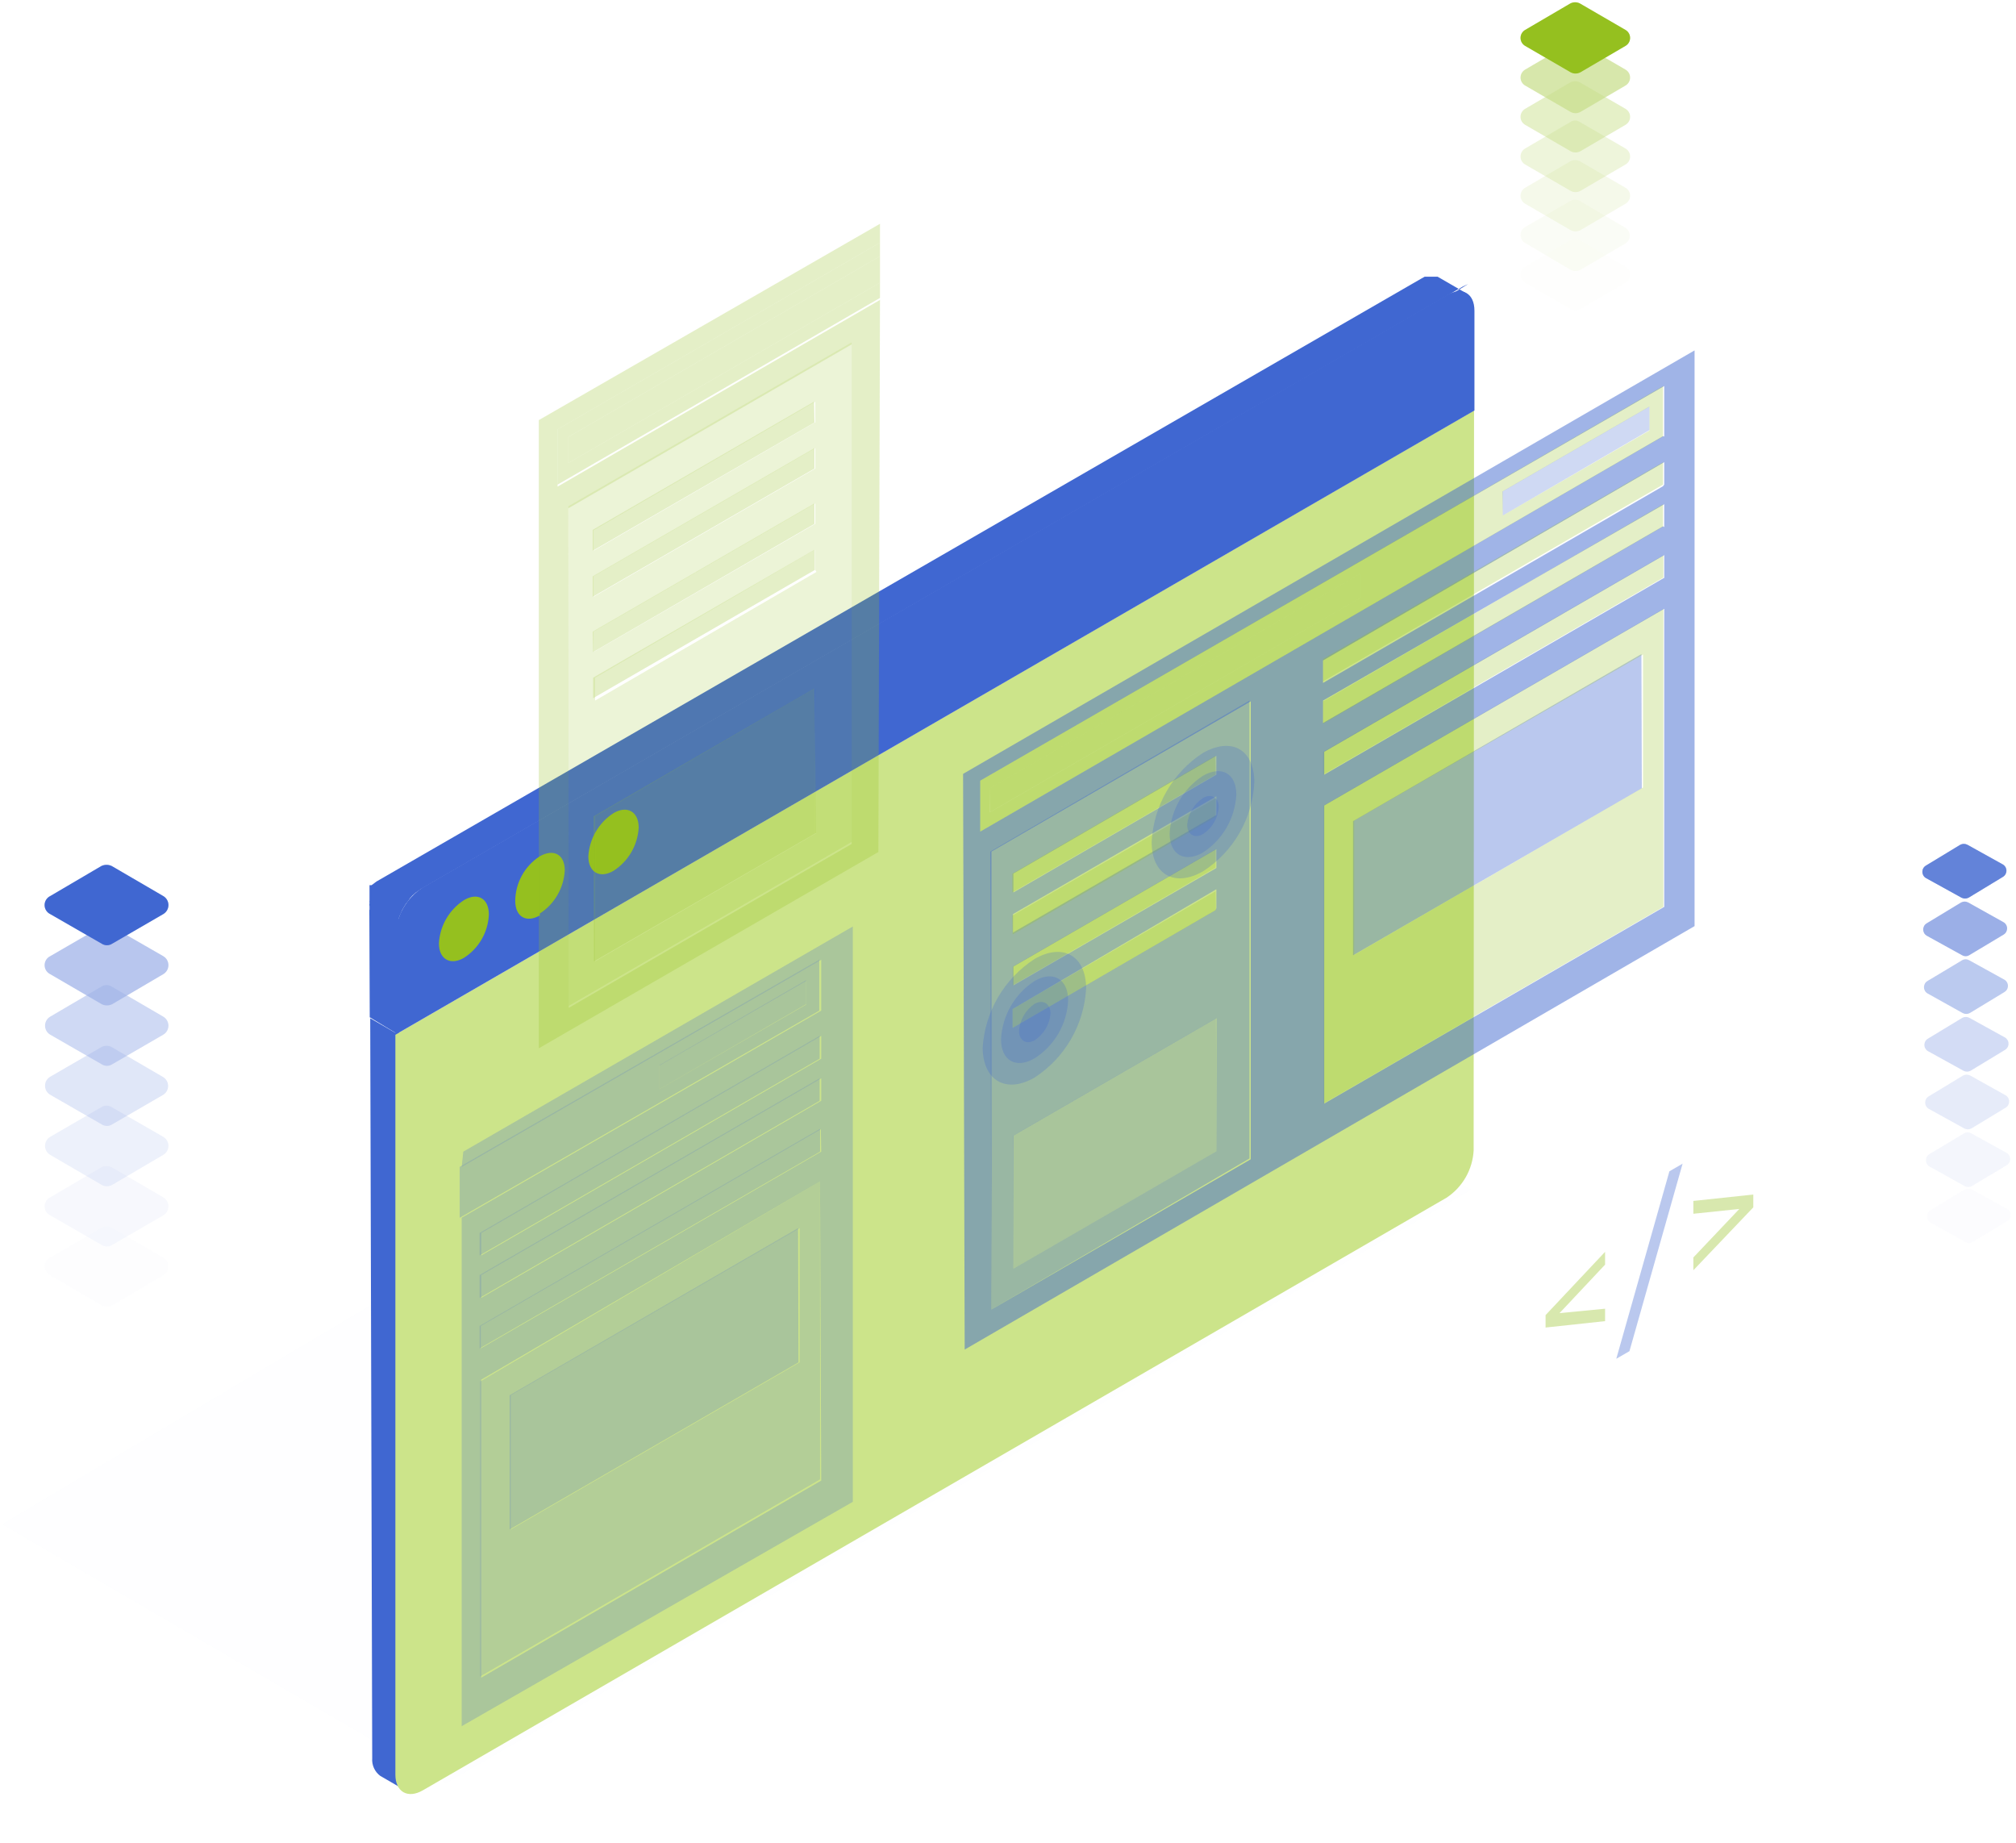 <?xml version="1.0" encoding="UTF-8"?> <svg xmlns="http://www.w3.org/2000/svg" width="547" height="500" viewBox="0 0 547 500" fill="none"> <g opacity="0.1"> <path opacity="0.1" d="M0.617 413.489L121.047 483.697L399.086 322.741L275.73 250.033L0.617 413.489Z" fill="#4067D1"></path> </g> <path d="M108.147 481.415V280.682L100.451 276.226L100.993 476.959C100.921 477.875 101.083 478.794 101.462 479.63C101.841 480.467 102.426 481.193 103.161 481.741L110.857 486.197C110.014 485.723 109.316 485.027 108.839 484.184C108.361 483.341 108.122 482.384 108.147 481.415Z" fill="#4067D1"></path> <path d="M108.236 280.742L100.323 275.956L100.211 246.772L108.125 251.675L108.236 280.742Z" fill="#4067D1"></path> <path d="M399.952 111.356L107.279 280.681V481.415C107.279 486.088 110.64 488.045 114.759 485.654L392.473 324.915C394.617 323.505 396.402 321.61 397.682 319.383C398.963 317.155 399.703 314.657 399.844 312.09L399.952 111.356Z" fill="#CCE48A"></path> <path d="M392.581 80.056C396.7 77.665 400.061 79.513 400.061 84.295V111.356L107.279 280.681V253.62C107.412 251.05 108.148 248.549 109.43 246.32C110.711 244.091 112.5 242.198 114.65 240.795L392.581 80.056Z" fill="#4067D1"></path> <path d="M394.161 79.599H395.485H396.809H397.912L390.079 75.069H388.094H387.432H386.549L385.556 75.621L102.134 239.138L100.81 240.132H100.258V240.905V241.568V242.231V242.894C100.258 242.894 100.258 242.894 100.258 243.557V244.22C100.222 244.476 100.222 244.737 100.258 244.993C100.196 245.285 100.196 245.586 100.258 245.877V246.872C100.208 247.349 100.208 247.83 100.258 248.308L108.091 252.948C108.038 252.36 108.038 251.768 108.091 251.18V249.523C108.232 248.907 108.455 248.312 108.753 247.755C108.981 247.135 109.277 246.542 109.636 245.988V245.988C109.94 245.429 110.31 244.91 110.739 244.441C111.044 243.917 111.415 243.434 111.842 243.005V243.005L112.835 242.121L114.27 241.126L396.919 77.721L398.354 77.058L394.161 79.599Z" fill="#4067D1"></path> <path d="M125.923 259.814C127.901 258.543 129.544 256.812 130.714 254.769C131.884 252.726 132.546 250.431 132.644 248.077C132.644 243.73 129.609 241.991 125.923 244.164C123.938 245.437 122.283 247.165 121.095 249.206C119.908 251.247 119.222 253.543 119.094 255.902C119.094 260.249 122.238 261.988 125.923 259.814Z" fill="#95C01F"></path> <path d="M146.411 247.86C148.396 246.587 150.051 244.859 151.239 242.818C152.426 240.777 153.112 238.482 153.24 236.122C153.24 231.775 150.205 230.145 146.411 232.318C144.402 233.627 142.747 235.413 141.593 237.518C140.439 239.622 139.823 241.981 139.798 244.382C139.798 248.729 142.833 250.468 146.519 248.295L146.411 247.86Z" fill="#95C01F"></path> <path d="M166.465 236.23C168.45 234.958 170.105 233.229 171.293 231.188C172.48 229.147 173.166 226.852 173.294 224.493C173.294 220.146 170.15 218.407 166.465 220.58C164.485 221.86 162.835 223.59 161.648 225.629C160.462 227.669 159.772 229.961 159.636 232.318C159.636 236.665 162.779 238.404 166.465 236.23Z" fill="#95C01F"></path> <g opacity="0.5"> <g opacity="0.14"> <path opacity="0.14" d="M44.301 345.998L30.426 354.149C29.986 354.361 29.505 354.471 29.017 354.471C28.529 354.471 28.047 354.361 27.608 354.149L13.624 345.998C13.166 345.776 12.78 345.428 12.509 344.996C12.239 344.563 12.095 344.063 12.095 343.553C12.095 343.043 12.239 342.542 12.509 342.11C12.78 341.677 13.166 341.33 13.624 341.108L27.499 333.065C27.919 332.794 28.408 332.649 28.908 332.649C29.408 332.649 29.897 332.794 30.317 333.065L44.301 341.108C44.728 341.356 45.083 341.712 45.33 342.142C45.577 342.571 45.707 343.058 45.707 343.553C45.707 344.048 45.577 344.535 45.33 344.964C45.083 345.393 44.728 345.75 44.301 345.998V345.998Z" fill="#4067D1"></path> </g> <g opacity="0.29"> <path opacity="0.29" d="M44.301 329.696L30.426 337.739C30.006 338.01 29.517 338.154 29.017 338.154C28.517 338.154 28.028 338.01 27.608 337.739L13.624 329.696C13.166 329.474 12.78 329.126 12.509 328.694C12.239 328.261 12.095 327.761 12.095 327.251C12.095 326.741 12.239 326.24 12.509 325.808C12.78 325.375 13.166 325.028 13.624 324.806L27.499 316.655C27.939 316.443 28.42 316.333 28.908 316.333C29.396 316.333 29.878 316.443 30.317 316.655L44.301 324.806C44.728 325.054 45.083 325.41 45.33 325.84C45.577 326.269 45.707 326.756 45.707 327.251C45.707 327.746 45.577 328.233 45.33 328.662C45.083 329.091 44.728 329.448 44.301 329.696V329.696Z" fill="#4067D1"></path> </g> <g opacity="0.43"> <path opacity="0.43" d="M44.3 313.285L30.425 321.436C29.993 321.674 29.509 321.799 29.016 321.799C28.523 321.799 28.038 321.674 27.607 321.436L13.623 313.285C13.196 313.037 12.841 312.68 12.594 312.251C12.347 311.822 12.217 311.335 12.217 310.84C12.217 310.345 12.347 309.858 12.594 309.429C12.841 309 13.196 308.643 13.623 308.395L27.498 300.352C27.918 300.081 28.408 299.937 28.907 299.937C29.407 299.937 29.896 300.081 30.317 300.352L44.3 308.395C44.727 308.643 45.082 309 45.329 309.429C45.576 309.858 45.706 310.345 45.706 310.84C45.706 311.335 45.576 311.822 45.329 312.251C45.082 312.68 44.727 313.037 44.3 313.285V313.285Z" fill="#4067D1"></path> </g> <g opacity="0.57"> <path opacity="0.57" d="M44.3 296.983L30.425 305.025C30.005 305.297 29.516 305.441 29.016 305.441C28.516 305.441 28.027 305.297 27.607 305.025L13.623 296.983C13.196 296.735 12.841 296.378 12.594 295.949C12.347 295.52 12.217 295.033 12.217 294.538C12.217 294.042 12.347 293.556 12.594 293.126C12.841 292.697 13.196 292.341 13.623 292.092L27.498 284.05C27.93 283.812 28.415 283.687 28.907 283.688C29.4 283.688 29.885 283.812 30.317 284.05L44.3 292.201C44.703 292.456 45.035 292.808 45.265 293.227C45.495 293.645 45.616 294.114 45.616 294.592C45.616 295.07 45.495 295.539 45.265 295.958C45.035 296.376 44.703 296.729 44.3 296.983V296.983Z" fill="#4067D1"></path> </g> <g opacity="0.71"> <path opacity="0.71" d="M44.3 280.681L30.425 288.724C30.005 288.995 29.516 289.139 29.016 289.139C28.516 289.139 28.027 288.995 27.607 288.724L13.623 280.681C13.196 280.433 12.841 280.076 12.594 279.647C12.347 279.218 12.217 278.731 12.217 278.236C12.217 277.74 12.347 277.254 12.594 276.825C12.841 276.395 13.196 276.039 13.623 275.79L27.498 267.639C27.918 267.368 28.408 267.224 28.907 267.224C29.407 267.224 29.896 267.368 30.317 267.639L44.3 275.79C44.727 276.039 45.082 276.395 45.329 276.825C45.576 277.254 45.706 277.74 45.706 278.236C45.706 278.731 45.576 279.218 45.329 279.647C45.082 280.076 44.727 280.433 44.3 280.681V280.681Z" fill="#4067D1"></path> </g> <g opacity="0.86"> <path opacity="0.86" d="M44.301 264.27L30.426 272.421C29.986 272.633 29.505 272.743 29.017 272.743C28.529 272.743 28.047 272.633 27.608 272.421L13.624 264.27C13.166 264.048 12.78 263.7 12.509 263.268C12.239 262.835 12.095 262.335 12.095 261.825C12.095 261.314 12.239 260.814 12.509 260.382C12.78 259.949 13.166 259.602 13.624 259.38L27.499 251.337C27.919 251.066 28.408 250.921 28.908 250.921C29.408 250.921 29.897 251.066 30.317 251.337L44.301 259.38C44.728 259.628 45.083 259.984 45.33 260.414C45.577 260.843 45.707 261.329 45.707 261.825C45.707 262.32 45.577 262.807 45.33 263.236C45.083 263.665 44.728 264.022 44.301 264.27V264.27Z" fill="#4067D1"></path> </g> <path opacity="0.5" d="M44.301 247.968L30.426 256.011C30.006 256.282 29.517 256.426 29.017 256.426C28.517 256.426 28.028 256.282 27.608 256.011L13.624 247.968C13.166 247.746 12.78 247.398 12.509 246.966C12.239 246.533 12.095 246.033 12.095 245.523C12.095 245.013 12.239 244.512 12.509 244.08C12.78 243.647 13.166 243.3 13.624 243.078L27.499 234.927C27.939 234.715 28.42 234.604 28.908 234.604C29.396 234.604 29.878 234.715 30.317 234.927L44.301 243.078C44.728 243.326 45.083 243.682 45.33 244.112C45.577 244.541 45.707 245.028 45.707 245.523C45.707 246.018 45.577 246.505 45.33 246.934C45.083 247.363 44.728 247.72 44.301 247.968V247.968Z" fill="#4067D1"></path> </g> <path d="M44.301 247.968L30.426 256.011C30.006 256.282 29.517 256.426 29.017 256.426C28.517 256.426 28.028 256.282 27.608 256.011L13.624 247.968C13.166 247.746 12.78 247.398 12.509 246.966C12.239 246.533 12.095 246.033 12.095 245.523C12.095 245.013 12.239 244.512 12.509 244.08C12.78 243.647 13.166 243.3 13.624 243.078L27.499 234.927C27.939 234.715 28.42 234.604 28.908 234.604C29.396 234.604 29.878 234.715 30.317 234.927L44.301 243.078C44.728 243.326 45.083 243.682 45.33 244.112C45.577 244.541 45.707 245.028 45.707 245.523C45.707 246.018 45.577 246.505 45.33 246.934C45.083 247.363 44.728 247.72 44.301 247.968V247.968Z" fill="#4067D1"></path> <g opacity="0.5"> <g opacity="0.14"> <path opacity="0.14" d="M441.035 76.687L428.785 83.86C428.384 84.07 427.937 84.179 427.485 84.179C427.032 84.179 426.585 84.07 426.184 83.86L413.826 76.687C413.443 76.469 413.124 76.153 412.903 75.771C412.681 75.389 412.564 74.955 412.564 74.513C412.564 74.072 412.681 73.638 412.903 73.256C413.124 72.874 413.443 72.558 413.826 72.34L426.075 65.167C426.474 64.948 426.921 64.834 427.376 64.834C427.831 64.834 428.278 64.948 428.677 65.167L441.035 72.34C441.418 72.558 441.736 72.874 441.958 73.256C442.18 73.638 442.297 74.072 442.297 74.513C442.297 74.955 442.18 75.389 441.958 75.771C441.736 76.153 441.418 76.469 441.035 76.687V76.687Z" fill="#95C01F"></path> </g> <g opacity="0.29"> <path opacity="0.29" d="M441.035 66.036L428.785 73.209C428.384 73.418 427.937 73.528 427.485 73.528C427.032 73.528 426.586 73.418 426.184 73.209L413.826 65.927C413.443 65.709 413.124 65.393 412.903 65.011C412.681 64.629 412.564 64.195 412.564 63.754C412.564 63.312 412.681 62.878 412.903 62.496C413.124 62.114 413.443 61.798 413.826 61.58L426.075 54.516C426.467 54.276 426.917 54.148 427.376 54.148C427.835 54.148 428.285 54.276 428.677 54.516L441.035 61.797C441.393 62.022 441.689 62.334 441.893 62.705C442.098 63.076 442.206 63.493 442.206 63.916C442.206 64.34 442.098 64.757 441.893 65.128C441.689 65.499 441.393 65.811 441.035 66.036V66.036Z" fill="#95C01F"></path> </g> <g opacity="0.43"> <path opacity="0.43" d="M441.035 55.277L428.785 62.45C428.384 62.659 427.937 62.769 427.485 62.769C427.032 62.769 426.585 62.659 426.184 62.45L413.826 55.277C413.443 55.059 413.124 54.742 412.903 54.361C412.681 53.979 412.564 53.545 412.564 53.103C412.564 52.661 412.681 52.227 412.903 51.846C413.124 51.464 413.443 51.148 413.826 50.929L426.075 43.757C426.477 43.547 426.923 43.438 427.376 43.438C427.829 43.438 428.275 43.547 428.677 43.757L441.035 50.929C441.418 51.148 441.736 51.464 441.958 51.846C442.18 52.227 442.297 52.661 442.297 53.103C442.297 53.545 442.18 53.979 441.958 54.361C441.736 54.742 441.418 55.059 441.035 55.277V55.277Z" fill="#95C01F"></path> </g> <g opacity="0.57"> <path opacity="0.57" d="M441.035 44.626L428.785 51.799C428.384 52.008 427.937 52.118 427.485 52.118C427.032 52.118 426.585 52.008 426.184 51.799L413.826 44.626C413.443 44.408 413.124 44.092 412.903 43.71C412.681 43.328 412.564 42.894 412.564 42.452C412.564 42.01 412.681 41.577 412.903 41.195C413.124 40.813 413.443 40.497 413.826 40.279L426.075 33.106C426.457 32.839 426.911 32.696 427.376 32.696C427.841 32.696 428.295 32.839 428.677 33.106L441.035 40.279C441.418 40.497 441.736 40.813 441.958 41.195C442.18 41.577 442.297 42.01 442.297 42.452C442.297 42.894 442.18 43.328 441.958 43.71C441.736 44.092 441.418 44.408 441.035 44.626V44.626Z" fill="#95C01F"></path> </g> <g opacity="0.71"> <path opacity="0.71" d="M441.035 33.867L428.785 41.039C428.384 41.249 427.937 41.358 427.485 41.358C427.032 41.358 426.585 41.249 426.184 41.039L413.826 33.867C413.443 33.648 413.124 33.332 412.903 32.95C412.681 32.569 412.564 32.135 412.564 31.693C412.564 31.251 412.681 30.817 412.903 30.435C413.124 30.053 413.443 29.737 413.826 29.519L426.075 22.346C426.477 22.137 426.923 22.027 427.376 22.027C427.829 22.027 428.275 22.137 428.677 22.346L441.035 29.519C441.418 29.737 441.736 30.053 441.958 30.435C442.18 30.817 442.297 31.251 442.297 31.693C442.297 32.135 442.18 32.569 441.958 32.95C441.736 33.332 441.418 33.648 441.035 33.867Z" fill="#95C01F"></path> </g> <g opacity="0.86"> <path opacity="0.86" d="M441.035 23.216L428.785 30.389C428.384 30.599 427.937 30.708 427.485 30.708C427.032 30.708 426.585 30.599 426.184 30.389L413.826 23.216C413.443 22.998 413.124 22.682 412.903 22.3C412.681 21.918 412.564 21.484 412.564 21.043C412.564 20.601 412.681 20.167 412.903 19.785C413.124 19.403 413.443 19.087 413.826 18.869L426.075 11.696C426.457 11.43 426.911 11.287 427.376 11.287C427.841 11.287 428.295 11.43 428.677 11.696L441.035 18.869C441.418 19.087 441.736 19.403 441.958 19.785C442.18 20.167 442.297 20.601 442.297 21.043C442.297 21.484 442.18 21.918 441.958 22.3C441.736 22.682 441.418 22.998 441.035 23.216V23.216Z" fill="#95C01F"></path> </g> <path opacity="0.5" d="M441.035 12.456L428.785 19.629C428.384 19.839 427.937 19.948 427.485 19.948C427.032 19.948 426.585 19.839 426.184 19.629L413.826 12.456C413.443 12.238 413.124 11.922 412.903 11.54C412.681 11.158 412.564 10.725 412.564 10.283C412.564 9.841 412.681 9.407 412.903 9.025C413.124 8.643 413.443 8.327 413.826 8.109L426.075 0.936C426.477 0.727 426.923 0.617 427.376 0.617C427.829 0.617 428.275 0.727 428.677 0.936L441.035 8.109C441.418 8.327 441.736 8.643 441.958 9.025C442.18 9.407 442.297 9.841 442.297 10.283C442.297 10.725 442.18 11.158 441.958 11.54C441.736 11.922 441.418 12.238 441.035 12.456V12.456Z" fill="#95C01F"></path> </g> <path d="M441.035 12.456L428.785 19.629C428.384 19.839 427.937 19.948 427.485 19.948C427.032 19.948 426.585 19.839 426.184 19.629L413.826 12.456C413.443 12.238 413.124 11.922 412.903 11.54C412.681 11.158 412.564 10.725 412.564 10.283C412.564 9.841 412.681 9.407 412.903 9.025C413.124 8.643 413.443 8.327 413.826 8.109L426.075 0.936C426.477 0.727 426.923 0.617 427.376 0.617C427.829 0.617 428.275 0.727 428.677 0.936L441.035 8.109C441.418 8.327 441.736 8.643 441.958 9.025C442.18 9.407 442.297 9.841 442.297 10.283C442.297 10.725 442.18 11.158 441.958 11.54C441.736 11.922 441.418 12.238 441.035 12.456V12.456Z" fill="#95C01F"></path> <g opacity="0.5"> <path opacity="0.5" d="M329.817 230.362V235.361L274.751 267.313V262.205L329.817 230.362Z" fill="#95C01F"></path> </g> <g opacity="0.6"> <path opacity="0.6" d="M445.369 177.434L445.478 213.842L367.106 259.162V222.754L445.369 177.434Z" fill="#4067D1"></path> </g> <g opacity="0.5"> <path opacity="0.5" d="M359.085 218.516L451.331 165.153V246.012L359.085 299.374V218.516ZM445.803 213.842V177.543L367.432 222.646V259.054L445.803 213.625V213.842Z" fill="#95C01F"></path> </g> <g opacity="0.5"> <path opacity="0.5" d="M451.332 150.589V156.675L358.977 210.147V203.952L451.332 150.589Z" fill="#95C01F"></path> </g> <g opacity="0.5"> <path opacity="0.5" d="M329.927 276.226L330.036 312.308L274.97 344.151L274.861 308.069L329.927 276.226Z" fill="#4067D1"></path> </g> <g opacity="0.6"> <path opacity="0.6" d="M268.682 231.014L339.032 190.041V314.263L269.008 355.236L268.682 231.014ZM330.035 312.307V276.225L274.969 308.068V344.151L330.035 312.307ZM330.035 210.147V205.039L274.969 236.991V242.099L330.035 210.147ZM330.035 235.47V230.362L274.969 262.205V267.313L330.035 235.47ZM330.035 246.338V241.23L274.753 273.725V278.833L329.819 246.881L330.035 246.338ZM330.035 221.124V216.016L274.861 247.968V252.967L329.927 221.124H330.035Z" fill="#4067D1"></path> </g> <g opacity="0.7"> <path opacity="0.7" d="M261.312 209.93L459.788 95.054V251.229L261.746 366.104L261.312 209.93ZM339.359 314.481V190.259L269.009 231.014V355.236L339.359 314.481ZM451.55 246.012V165.153L359.304 218.516V299.374L451.55 246.012V246.012ZM451.55 118.421V104.727L265.974 211.778V225.58L451.225 118.312L451.55 118.421ZM451.55 131.462V125.376L358.979 179.173V185.259L451.225 131.897L451.55 131.462ZM451.55 142.982V136.788L358.979 190.041V196.127L451.225 142.765L451.55 142.982ZM451.55 156.676V150.59L359.304 203.952V210.147L451.658 156.676H451.55Z" fill="#4067D1"></path> </g> <g opacity="0.5"> <path opacity="0.5" d="M451.223 136.787V142.873L358.977 196.344V190.258L451.223 136.787Z" fill="#95C01F"></path> </g> <g opacity="0.5"> <path opacity="0.5" d="M268.683 220.255L369.167 162.111V155.59L268.574 213.843L268.683 220.255Z" fill="#95C01F"></path> </g> <g opacity="0.5"> <path opacity="0.5" d="M451.224 118.42V104.727L265.973 211.777V225.58L451.224 118.42ZM447.539 110.269V116.79L407.757 139.83V133.31L447.647 110.269H447.539ZM369.168 155.589V162.11L268.575 220.363V213.842L369.168 155.589Z" fill="#95C01F"></path> </g> <g opacity="0.5"> <path opacity="0.5" d="M447.539 110.27V116.682L407.757 139.831L407.649 133.31L447.539 110.27Z" fill="#4067D1"></path> </g> <g opacity="0.5"> <path opacity="0.5" d="M451.223 125.376V131.462L358.977 184.824V178.738L451.223 125.376Z" fill="#95C01F"></path> </g> <g opacity="0.5"> <path opacity="0.5" d="M329.817 241.773L329.926 246.881L274.751 278.833V273.725L329.817 241.773Z" fill="#95C01F"></path> </g> <g opacity="0.5"> <path opacity="0.5" d="M329.819 216.56V221.668L274.753 253.511L274.645 248.403L329.819 216.56Z" fill="#95C01F"></path> </g> <g opacity="0.5"> <path opacity="0.5" d="M329.711 205.039L329.819 210.147L274.645 242.099V236.991L329.711 205.039Z" fill="#95C01F"></path> </g> <g opacity="0.5"> <path opacity="0.5" d="M220.989 136.57V142.113L160.937 176.891L160.828 171.348L220.989 136.57Z" fill="#95C01F"></path> <path opacity="0.5" d="M221.097 186.672L221.314 226.015L161.153 260.793L161.045 221.45L221.097 186.672Z" fill="#95C01F"></path> <g opacity="0.6"> <path opacity="0.6" d="M154.216 137.331L231.069 92.881V228.406L154.324 272.857L154.216 137.331ZM221.205 226.015V186.673L161.478 221.45V260.793L221.53 226.015H221.205ZM221.205 114.617V108.966L161.045 143.852V149.395L221.097 114.617H221.205ZM221.205 142.113V136.571L161.045 171.349V176.891L221.205 142.113ZM221.205 154.612V149.069L161.478 183.847V190.042L221.53 155.155L221.205 154.612ZM221.205 127.115V121.573L161.045 156.351V161.893L221.205 127.115Z" fill="#95C01F"></path> </g> <path opacity="0.5" d="M238.765 81.361L151.288 132.006V116.465L238.765 65.819V60.711L146.194 113.965V284.377L238.331 231.123L238.765 81.361ZM154.215 137.875L231.069 93.424V228.95L154.323 273.4L154.215 137.875Z" fill="#95C01F"></path> <path opacity="0.5" d="M238.766 69.515L154.216 118.53V125.594L238.766 76.688V69.515Z" fill="#95C01F"></path> <path opacity="0.5" d="M238.767 76.687L154.217 125.593V118.529L238.767 69.514V65.819L151.29 116.464V131.462L238.767 80.817V76.687Z" fill="#95C01F"></path> <path opacity="0.5" d="M221.096 149.069V154.612L160.936 189.389V183.847L221.096 149.069Z" fill="#95C01F"></path> <path opacity="0.5" d="M220.989 121.573V127.115L160.828 161.893V156.351L220.989 121.573Z" fill="#95C01F"></path> <path opacity="0.5" d="M220.881 108.966L220.989 114.617L160.828 149.395V143.744L220.881 108.966Z" fill="#95C01F"></path> </g> <g opacity="0.5"> <path opacity="0.5" d="M216.542 333.174L216.65 369.582L138.279 414.902V378.494L216.542 333.174Z" fill="#4067D1"></path> <g opacity="0.6"> <path opacity="0.6" d="M130.257 374.799L222.504 320.458V401.317L130.257 454.788V374.799ZM216.975 370.126V333.174L138.604 378.494V414.902L216.975 369.582V370.126Z" fill="#4067D1"></path> </g> <path opacity="0.5" d="M222.504 306.222V312.416L130.149 365.779V359.693L222.504 306.222Z" fill="#4067D1"></path> <g opacity="0.7"> <path opacity="0.7" d="M125.271 316.546L222.829 260.358V274.16L125.271 330.348V468.265L231.392 407.403V251.337L125.705 312.416L125.271 316.546ZM222.829 401.643L130.583 455.114V374.256L222.504 320.458L222.829 401.643ZM222.829 312.416L130.475 365.778V359.692L222.721 306.33L222.829 312.416ZM222.829 298.614L130.583 352.085V345.89L222.829 292.527V298.614ZM222.829 287.202L130.583 340.564V334.478L222.829 281.007V287.202Z" fill="#4067D1"></path> </g> <path opacity="0.5" d="M222.396 292.527V298.613L130.149 352.085V345.89L222.396 292.527Z" fill="#4067D1"></path> <path opacity="0.5" d="M222.288 260.358L124.73 316.546V330.348L222.288 274.16V260.358ZM178.929 295.462V289.05L218.71 266.118V272.53L178.929 295.462Z" fill="#4067D1"></path> <path opacity="0.5" d="M218.71 265.901V272.422L178.928 295.462V288.941L218.71 265.901Z" fill="#4067D1"></path> <path opacity="0.5" d="M222.396 281.007V287.202L130.149 340.565V334.478L222.396 281.007Z" fill="#4067D1"></path> </g> <g opacity="0.7"> <g opacity="0.14"> <path opacity="0.14" d="M544.555 331.326L535.233 336.977C534.933 337.139 534.598 337.224 534.257 337.224C533.917 337.224 533.582 337.139 533.282 336.977L523.743 331.652C523.45 331.479 523.208 331.233 523.04 330.937C522.872 330.642 522.783 330.308 522.783 329.968C522.783 329.627 522.872 329.293 523.04 328.998C523.208 328.702 523.45 328.456 523.743 328.283L533.065 322.632C533.365 322.47 533.7 322.385 534.041 322.385C534.381 322.385 534.716 322.47 535.016 322.632L544.664 327.957C544.951 328.139 545.185 328.393 545.344 328.694C545.503 328.995 545.581 329.332 545.57 329.673C545.559 330.013 545.459 330.344 545.282 330.634C545.104 330.924 544.853 331.163 544.555 331.326V331.326Z" fill="#4067D1"></path> </g> <g opacity="0.29"> <path opacity="0.29" d="M544.447 316.111L535.016 321.762C534.717 321.924 534.381 322.009 534.041 322.009C533.7 322.009 533.365 321.924 533.065 321.762L523.526 316.437C523.234 316.264 522.992 316.018 522.824 315.722C522.656 315.427 522.567 315.093 522.567 314.752C522.567 314.412 522.656 314.078 522.824 313.783C522.992 313.487 523.234 313.241 523.526 313.068L532.957 307.416C533.237 307.254 533.555 307.169 533.878 307.169C534.202 307.169 534.52 307.254 534.8 307.416L544.447 312.742C544.739 312.915 544.981 313.161 545.149 313.457C545.318 313.752 545.406 314.086 545.406 314.426C545.406 314.767 545.318 315.101 545.149 315.396C544.981 315.692 544.739 315.938 544.447 316.111V316.111Z" fill="#4067D1"></path> </g> <g opacity="0.43"> <path opacity="0.43" d="M544.231 300.461L534.908 306.112C534.608 306.274 534.273 306.359 533.933 306.359C533.592 306.359 533.257 306.274 532.957 306.112L523.309 300.787C523.017 300.614 522.775 300.368 522.607 300.072C522.439 299.777 522.35 299.443 522.35 299.102C522.35 298.762 522.439 298.428 522.607 298.133C522.775 297.837 523.017 297.591 523.309 297.418L532.632 291.766C532.932 291.605 533.267 291.52 533.607 291.52C533.948 291.52 534.283 291.605 534.583 291.766L544.122 297.092C544.42 297.255 544.671 297.493 544.848 297.783C545.026 298.073 545.126 298.405 545.137 298.745C545.148 299.086 545.07 299.423 544.911 299.724C544.752 300.025 544.518 300.279 544.231 300.461V300.461Z" fill="#4067D1"></path> </g> <g opacity="0.57"> <path opacity="0.57" d="M544.013 284.81L534.691 290.462C534.391 290.624 534.056 290.708 533.715 290.708C533.375 290.708 533.039 290.624 532.74 290.462L523.092 285.137C522.8 284.964 522.558 284.717 522.39 284.422C522.221 284.126 522.133 283.792 522.133 283.452C522.133 283.112 522.221 282.778 522.39 282.482C522.558 282.187 522.8 281.94 523.092 281.767L532.414 276.116C532.714 275.954 533.049 275.87 533.39 275.87C533.73 275.87 534.066 275.954 534.366 276.116L544.013 281.441C544.305 281.614 544.547 281.861 544.716 282.156C544.884 282.451 544.972 282.786 544.972 283.126C544.972 283.466 544.884 283.8 544.716 284.096C544.547 284.391 544.305 284.638 544.013 284.81V284.81Z" fill="#4067D1"></path> </g> <g opacity="0.71"> <path opacity="0.71" d="M543.796 269.16L534.474 274.812C534.174 274.973 533.839 275.058 533.498 275.058C533.158 275.058 532.823 274.973 532.523 274.812L522.983 269.486C522.691 269.313 522.449 269.067 522.281 268.772C522.113 268.476 522.024 268.142 522.024 267.802C522.024 267.462 522.113 267.127 522.281 266.832C522.449 266.536 522.691 266.29 522.983 266.117L532.414 260.466C532.694 260.304 533.012 260.218 533.336 260.218C533.659 260.218 533.977 260.304 534.257 260.466L543.905 265.791C544.192 265.973 544.426 266.227 544.585 266.528C544.744 266.829 544.822 267.166 544.811 267.507C544.8 267.847 544.7 268.179 544.522 268.469C544.345 268.759 544.094 268.997 543.796 269.16V269.16Z" fill="#4067D1"></path> </g> <g opacity="0.86"> <path opacity="0.86" d="M543.687 253.51L534.257 259.162C533.976 259.324 533.659 259.409 533.335 259.409C533.012 259.409 532.694 259.324 532.414 259.162L522.766 253.836C522.474 253.663 522.232 253.417 522.064 253.122C521.896 252.826 521.807 252.492 521.807 252.152C521.807 251.812 521.896 251.477 522.064 251.182C522.232 250.886 522.474 250.64 522.766 250.467L532.089 244.816C532.389 244.654 532.724 244.569 533.064 244.569C533.405 244.569 533.74 244.654 534.04 244.816L543.579 250.141C543.877 250.304 544.127 250.543 544.305 250.833C544.483 251.123 544.582 251.454 544.593 251.795C544.604 252.135 544.526 252.472 544.368 252.773C544.209 253.074 543.974 253.328 543.687 253.51V253.51Z" fill="#4067D1"></path> </g> <path opacity="0.7" d="M543.471 237.86L534.149 243.512C533.849 243.673 533.514 243.758 533.173 243.758C532.833 243.758 532.498 243.673 532.198 243.512L522.55 238.186C522.258 238.013 522.016 237.767 521.848 237.472C521.679 237.176 521.591 236.842 521.591 236.502C521.591 236.162 521.679 235.827 521.848 235.532C522.016 235.236 522.258 234.99 522.55 234.817L531.872 229.166C532.172 229.004 532.508 228.919 532.848 228.919C533.189 228.919 533.524 229.004 533.824 229.166L543.471 234.491C543.763 234.664 544.006 234.91 544.174 235.206C544.342 235.501 544.43 235.836 544.43 236.176C544.43 236.516 544.342 236.85 544.174 237.146C544.006 237.441 543.763 237.687 543.471 237.86Z" fill="#4067D1"></path> </g> <g opacity="0.8"> <path opacity="0.8" d="M543.471 237.86L534.149 243.512C533.849 243.673 533.514 243.758 533.173 243.758C532.833 243.758 532.498 243.673 532.198 243.512L522.55 238.186C522.258 238.013 522.016 237.767 521.848 237.472C521.679 237.176 521.591 236.842 521.591 236.502C521.591 236.162 521.679 235.827 521.848 235.532C522.016 235.236 522.258 234.99 522.55 234.817L531.872 229.166C532.172 229.004 532.508 228.919 532.848 228.919C533.189 228.919 533.524 229.004 533.824 229.166L543.363 234.491C543.661 234.654 543.911 234.893 544.089 235.183C544.267 235.473 544.366 235.804 544.377 236.145C544.388 236.485 544.31 236.822 544.152 237.123C543.993 237.424 543.758 237.678 543.471 237.86V237.86Z" fill="#4067D1"></path> </g> <g opacity="0.6"> <path opacity="0.6" d="M435.507 358.388L419.355 360.127V356.758L435.507 339.586V343.064L423.149 356.215L435.507 355.019V358.388Z" fill="#95C01F"></path> <path opacity="0.6" d="M456.537 315.676L442.119 366.539L438.542 368.604L452.959 317.741L456.537 315.676Z" fill="#4067D1"></path> <path opacity="0.6" d="M459.462 341.108L471.928 327.958L459.462 329.262V325.784L475.722 324.045V327.523L459.462 344.586V341.108Z" fill="#95C01F"></path> </g> <g opacity="0.5"> <path opacity="0.5" d="M326.351 204.278C334.156 199.822 340.334 203.3 340.334 212.212C340.104 217.05 338.725 221.764 336.311 225.96C333.898 230.157 330.52 233.715 326.459 236.339C318.763 240.795 312.476 237.317 312.476 228.405C312.724 223.571 314.11 218.864 316.522 214.67C318.934 210.477 322.302 206.915 326.351 204.278V204.278Z" fill="#4067D1"></path> </g> <g opacity="0.5"> <path opacity="0.5" d="M326.349 210.473C331.444 207.539 335.455 209.821 335.455 215.581C335.285 218.715 334.382 221.764 332.819 224.483C331.256 227.202 329.077 229.514 326.458 231.232C321.471 234.166 317.352 231.884 317.352 226.124C317.513 222.988 318.412 219.935 319.976 217.215C321.54 214.495 323.724 212.185 326.349 210.473V210.473Z" fill="#4067D1"></path> </g> <g opacity="0.5"> <path opacity="0.5" d="M326.458 216.451C328.734 215.147 330.686 216.451 330.686 218.95C330.59 220.409 330.159 221.826 329.425 223.089C328.692 224.353 327.676 225.429 326.458 226.232C324.073 227.645 322.122 226.232 322.122 223.841C322.221 222.356 322.665 220.914 323.418 219.631C324.17 218.348 325.211 217.259 326.458 216.451Z" fill="#4067D1"></path> </g> <g opacity="0.5"> <path opacity="0.5" d="M280.715 260.14C288.411 255.685 294.698 259.271 294.698 268.183C294.421 273.023 293.011 277.729 290.581 281.921C288.152 286.113 284.772 289.672 280.715 292.31C273.018 296.766 266.731 293.179 266.623 284.268C266.92 279.42 268.351 274.71 270.799 270.519C273.247 266.328 276.644 262.773 280.715 260.14V260.14Z" fill="#4067D1"></path> </g> <g opacity="0.5"> <path opacity="0.5" d="M280.715 266.118C285.702 263.184 289.821 265.574 289.821 271.335C289.682 274.503 288.782 277.59 287.196 280.334C285.611 283.078 283.387 285.397 280.715 287.093C275.729 290.028 271.61 287.745 271.61 281.985C271.758 278.805 272.661 275.705 274.245 272.946C275.829 270.186 278.047 267.845 280.715 266.118Z" fill="#4067D1"></path> </g> <g opacity="0.5"> <path opacity="0.5" d="M280.714 272.313C283.099 271.009 284.942 272.313 285.05 274.813C284.951 276.298 284.507 277.739 283.755 279.022C283.002 280.305 281.961 281.394 280.714 282.203C278.438 283.507 276.487 282.203 276.487 279.703C276.582 278.23 277.013 276.797 277.745 275.516C278.478 274.235 279.494 273.14 280.714 272.313V272.313Z" fill="#4067D1"></path> </g> </svg> 